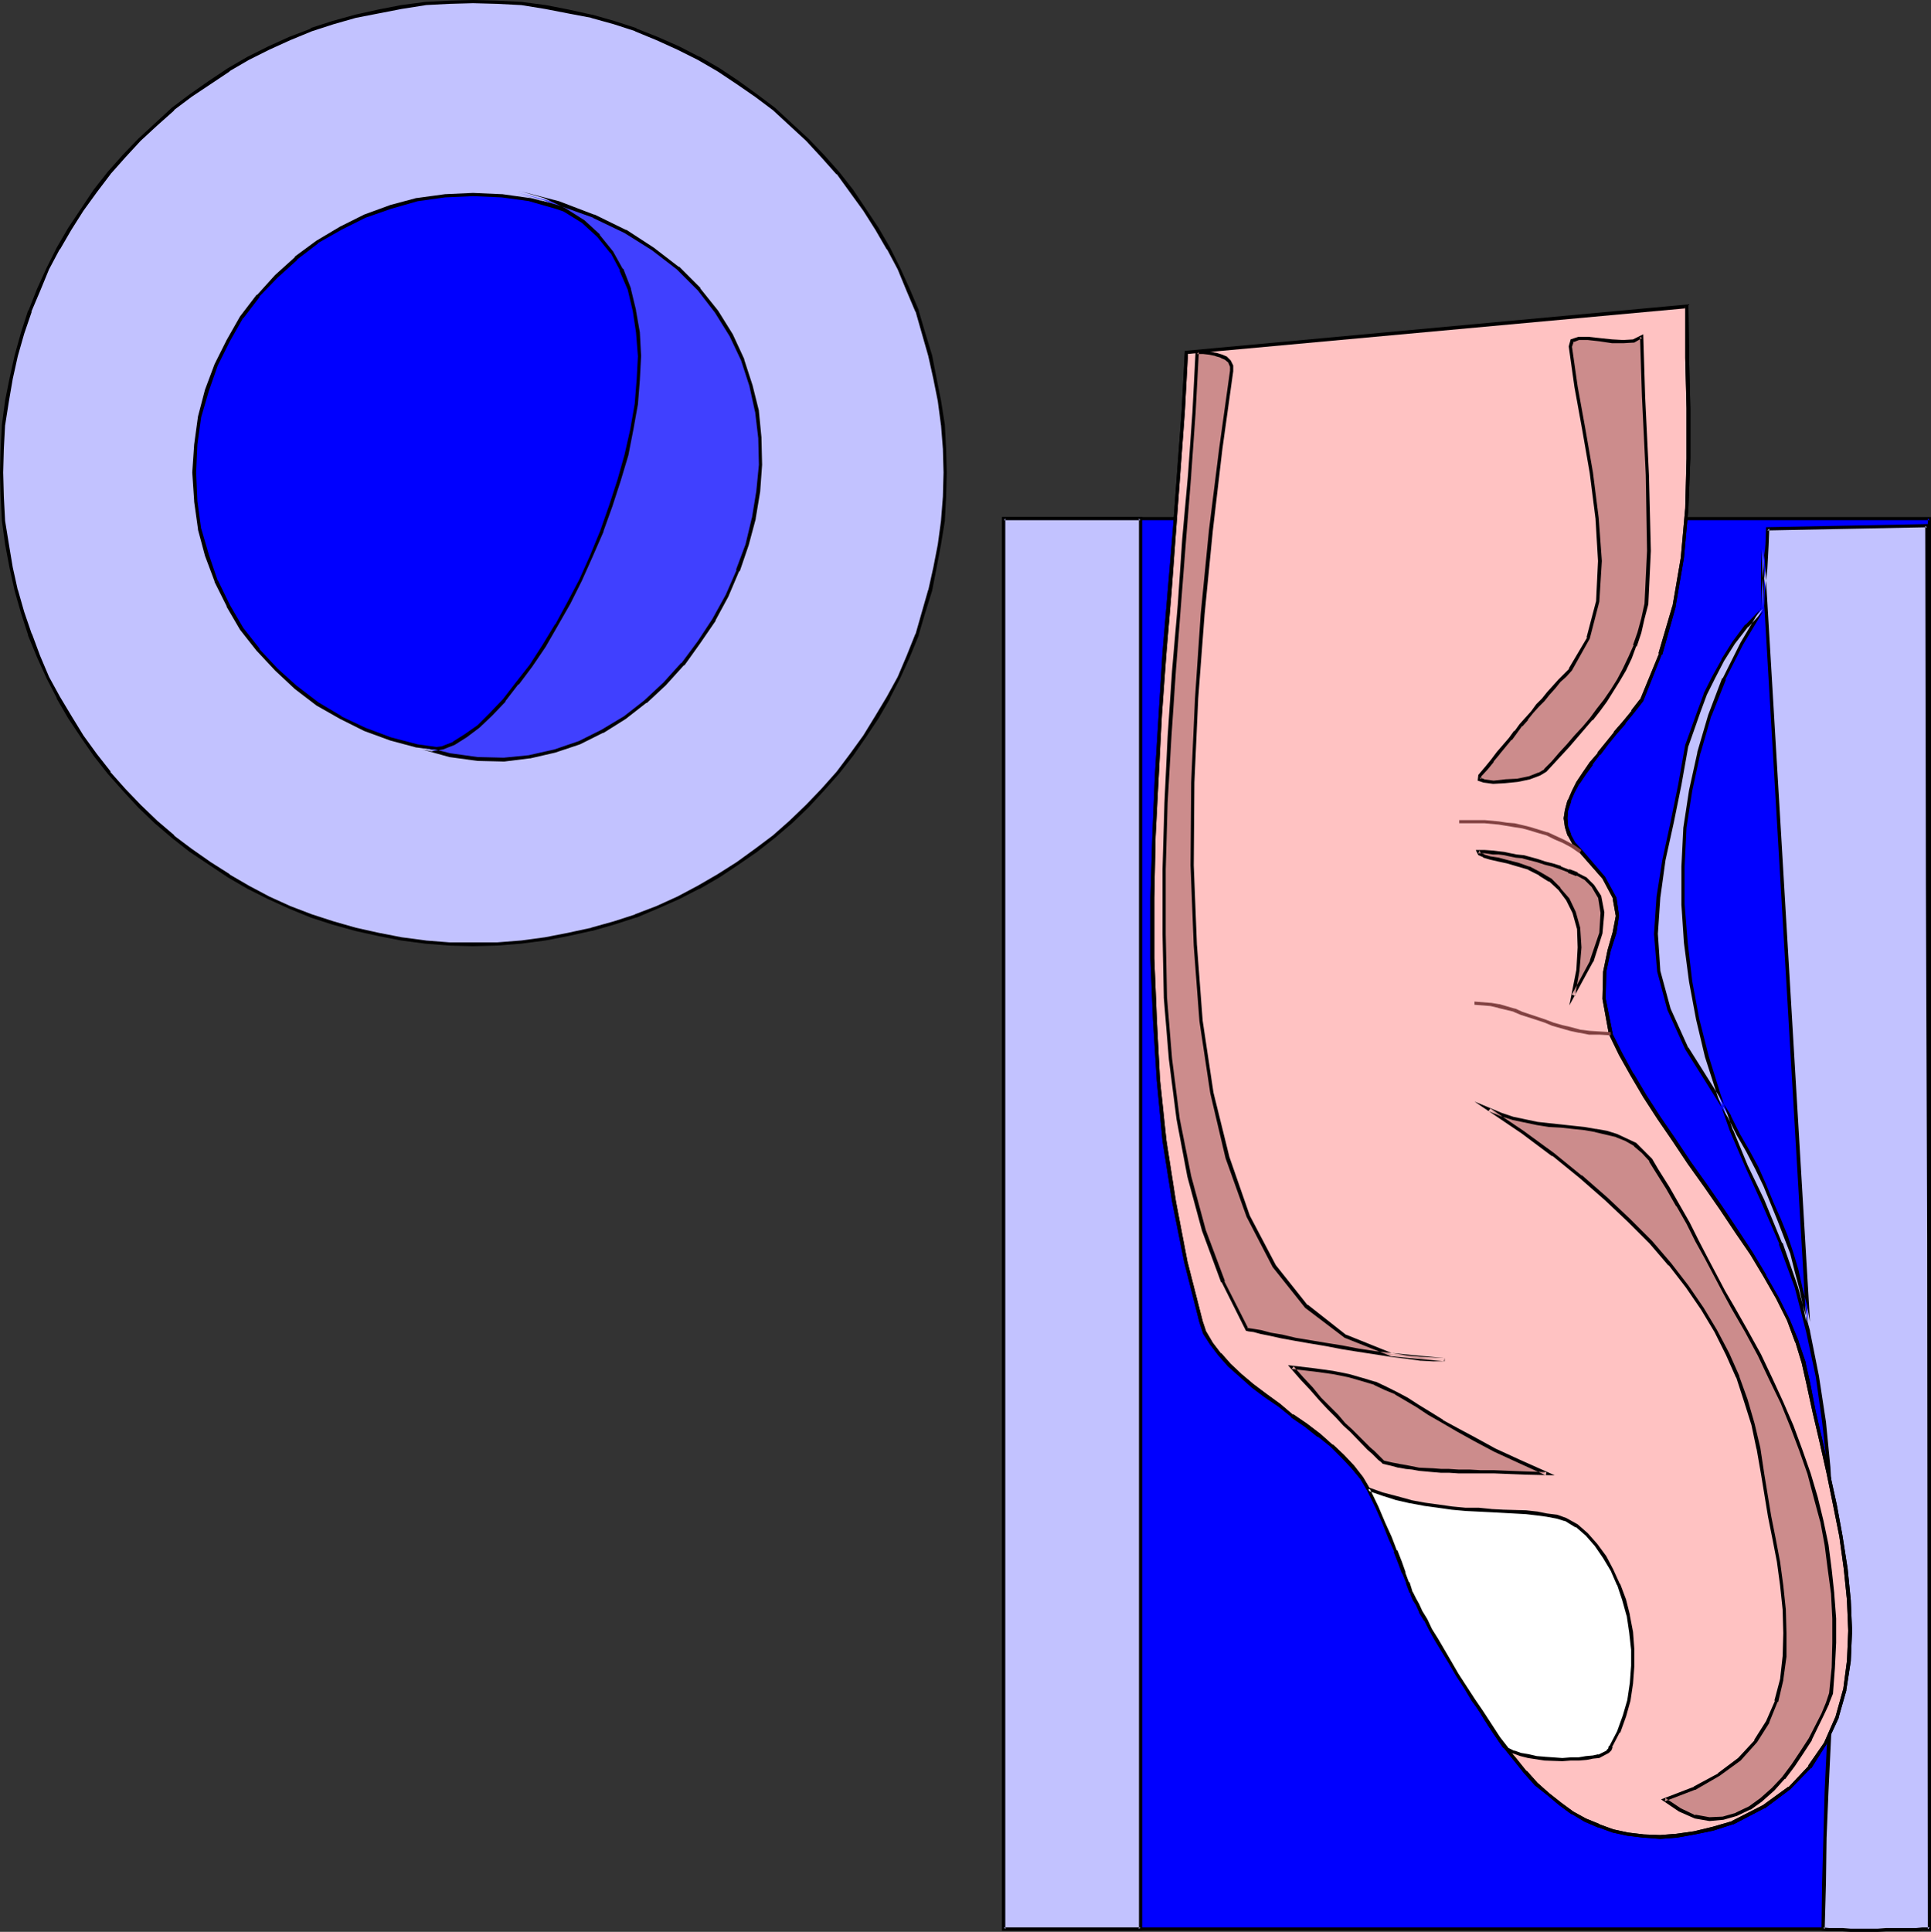<?xml version="1.0" encoding="UTF-8" standalone="no"?>
<svg
   version="1.0"
   width="129.681mm"
   height="129.724mm"
   id="svg29"
   sodipodi:docname="Ball - Grip 1.wmf"
   xmlns:inkscape="http://www.inkscape.org/namespaces/inkscape"
   xmlns:sodipodi="http://sodipodi.sourceforge.net/DTD/sodipodi-0.dtd"
   xmlns="http://www.w3.org/2000/svg"
   xmlns:svg="http://www.w3.org/2000/svg">
  <rect width="100%" height="100%" fill="#333333" stroke="none"/>
  <sodipodi:namedview
     id="namedview29"
     pagecolor="#ffffff"
     bordercolor="#000000"
     borderopacity="0.25"
     inkscape:showpageshadow="2"
     inkscape:pageopacity="0.0"
     inkscape:pagecheckerboard="0"
     inkscape:deskcolor="#d1d1d1"
     inkscape:document-units="mm" />
  <defs
     id="defs1">
    <pattern
       id="WMFhbasepattern"
       patternUnits="userSpaceOnUse"
       width="6"
       height="6"
       x="0"
       y="0" />
  </defs>
  <path
     style="fill:#c2c2ff;fill-opacity:1;fill-rule:evenodd;stroke:none"
     d="m 120.069,239.653 6.141,-0.162 6.141,-0.323 6.141,-0.97 5.818,-1.131 5.818,-1.131 5.656,-1.778 5.656,-1.778 5.333,-2.101 5.333,-2.424 5.171,-2.586 5.01,-2.909 4.848,-3.232 4.686,-3.394 4.686,-3.394 4.202,-3.717 4.202,-4.04 3.878,-4.202 3.878,-4.363 3.555,-4.525 3.232,-4.686 3.07,-4.848 3.07,-5.01 2.586,-5.01 2.424,-5.333 2.262,-5.656 1.454,-5.494 1.778,-5.656 1.293,-5.656 1.131,-5.979 0.808,-5.979 0.323,-6.141 0.162,-6.141 -0.162,-5.979 -0.323,-6.141 -0.808,-5.979 -1.131,-5.818 -1.293,-5.818 -1.778,-5.656 -1.454,-5.494 -2.262,-5.494 -2.424,-5.333 -2.586,-5.171 -3.07,-5.01 -3.07,-4.848 -3.232,-4.686 -3.555,-4.525 -3.878,-4.363 -3.878,-4.202 -4.202,-3.878 -4.202,-3.878 -4.686,-3.394 -4.686,-3.394 -4.848,-3.07 -5.01,-2.909 -5.171,-2.747 -5.333,-2.262 -5.333,-2.262 -5.656,-1.778 -5.656,-1.616 -5.818,-1.293 -5.818,-1.131 -6.141,-0.808 -6.141,-0.485 -6.141,-0.162 -5.979,0.162 -6.141,0.485 -5.979,0.808 -5.979,1.131 -5.818,1.293 -5.656,1.616 -5.494,1.778 -5.494,2.262 -5.333,2.262 -5.171,2.747 -5.01,2.909 -4.848,3.07 -4.686,3.394 -4.525,3.394 -4.363,3.878 -4.202,3.878 -3.878,4.202 -3.878,4.363 -3.394,4.525 -3.394,4.686 -3.232,4.848 -2.747,5.01 -2.747,5.171 -2.262,5.333 -2.262,5.494 -1.778,5.494 -1.778,5.656 -1.131,5.818 -1.131,5.818 -0.808,5.979 -0.485,6.141 -0.162,5.979 0.162,6.141 0.485,6.141 0.808,5.979 1.131,5.979 1.131,5.656 1.778,5.656 1.778,5.494 2.262,5.656 2.262,5.333 2.747,5.01 2.747,5.01 3.232,4.848 3.394,4.686 3.394,4.525 3.878,4.363 3.878,4.202 4.202,4.04 4.363,3.717 4.525,3.394 4.686,3.394 4.848,3.232 5.01,2.909 5.171,2.586 5.333,2.424 5.494,2.101 5.494,1.778 5.656,1.778 5.818,1.131 5.979,1.131 5.979,0.97 6.141,0.323 z"
     id="path1" />
  <path
     style="fill:#000000;fill-opacity:1;fill-rule:evenodd;stroke:none"
     d="m 120.069,240.137 6.141,-0.162 6.141,-0.485 v 0 l 6.141,-0.808 5.818,-1.131 5.818,-1.293 h 0.162 l 5.656,-1.616 5.494,-1.778 h 0.162 l 5.333,-2.262 5.494,-2.424 5.01,-2.586 h 0.162 l 5.01,-2.909 4.848,-3.232 4.686,-3.232 4.525,-3.555 v 0 l 4.363,-3.717 4.202,-4.04 3.878,-4.202 3.878,-4.363 v 0 l 3.555,-4.525 3.232,-4.686 3.232,-4.848 2.909,-5.01 v -0.162 l 2.586,-5.01 2.424,-5.333 2.262,-5.494 v -0.162 l 1.616,-5.494 1.778,-5.656 v 0 l 1.131,-5.818 1.131,-5.979 0.97,-5.979 v 0 l 0.323,-6.141 0.162,-6.141 -0.162,-5.979 -0.323,-6.141 v 0 l -0.97,-6.141 -1.131,-5.656 -1.131,-5.818 v 0 l -1.778,-5.818 -1.616,-5.494 v -0.162 l -2.262,-5.333 -2.424,-5.333 -2.586,-5.171 v 0 l -2.909,-5.01 -3.232,-4.848 -3.232,-4.848 -3.555,-4.525 v 0 l -3.878,-4.363 -3.878,-4.04 -4.202,-3.878 -4.363,-4.04 v 0 l -4.525,-3.394 -4.686,-3.394 -4.848,-3.232 -5.01,-2.909 h -0.162 l -5.01,-2.586 -5.494,-2.424 -5.333,-2.101 -0.162,-0.162 -5.494,-1.778 -5.656,-1.616 h -0.162 l -5.818,-1.293 -5.818,-1.131 -6.141,-0.808 v 0 L 126.209,0.162 120.069,0 l -5.979,0.162 -6.141,0.323 v 0 l -6.141,0.808 -5.818,1.131 -5.818,1.293 v 0 L 84.355,5.333 78.861,7.11 v 0.162 l -5.494,2.101 -5.333,2.424 -5.171,2.586 -5.01,2.909 v 0 l -4.848,3.232 -4.848,3.394 -4.525,3.394 v 0 l -4.363,4.04 -4.202,3.878 -3.878,4.04 -3.878,4.363 v 0 l -3.555,4.525 -3.232,4.848 -3.232,4.848 -2.909,5.01 v 0 l -2.586,5.171 -2.424,5.333 -2.101,5.333 -0.162,0.162 -1.778,5.494 -1.616,5.818 v 0 l -1.293,5.818 -1.131,5.656 -0.808,6.141 v 0 L 0.162,113.928 0,119.907 l 0.162,6.141 0.323,6.141 v 0 l 0.808,5.979 1.131,5.979 1.293,5.818 v 0 l 1.616,5.656 1.778,5.494 v 0.162 l 2.262,5.494 v 0 l 2.424,5.333 2.586,5.01 v 0.162 l 2.909,5.01 3.232,4.848 3.232,4.686 3.555,4.525 v 0 l 3.878,4.363 3.878,4.202 4.202,4.04 4.363,3.717 v 0 l 4.525,3.555 4.848,3.232 4.848,3.232 v 0 l 5.01,2.909 5.171,2.586 5.333,2.424 5.494,2.262 v 0 l 5.494,1.778 5.818,1.616 v 0 l 5.818,1.293 5.818,1.131 6.141,0.808 v 0 l 6.141,0.485 5.979,0.162 v -0.97 h -5.979 l -6.141,-0.485 h 0.162 l -6.141,-0.808 -5.818,-1.131 -5.818,-1.293 v 0 l -5.656,-1.616 -5.494,-1.778 v 0 l -5.494,-2.101 -5.333,-2.424 -5.171,-2.747 -5.01,-2.909 h 0.162 l -4.848,-3.07 -4.848,-3.394 -4.525,-3.394 h 0.162 l -4.363,-3.717 -4.202,-4.04 -3.878,-4.04 -3.878,-4.363 h 0.162 l -3.555,-4.525 -3.394,-4.686 -3.07,-5.01 -2.909,-4.848 v 0 l -2.747,-5.01 -2.262,-5.333 v 0 l -2.101,-5.656 v 0.162 l -1.939,-5.656 -1.616,-5.656 v 0.162 l -1.293,-5.818 -0.97,-5.818 -0.97,-5.979 v 0 l -0.323,-6.141 -0.162,-6.141 0.162,-5.979 0.323,-6.141 v 0.162 l 0.97,-6.141 0.97,-5.656 1.293,-5.818 v 0 l 1.616,-5.656 1.939,-5.656 -0.162,0.162 2.262,-5.333 2.262,-5.494 2.747,-5.171 v 0.162 l 2.909,-5.01 3.07,-4.848 3.394,-4.686 3.555,-4.686 -0.162,0.162 3.878,-4.363 3.878,-4.202 4.202,-3.878 4.363,-3.878 h -0.162 l 4.525,-3.394 4.848,-3.232 4.848,-3.232 h -0.162 l 5.01,-2.909 5.171,-2.586 5.333,-2.424 5.494,-2.262 v 0 l 5.494,-1.778 5.656,-1.616 v 0 l 5.818,-1.131 5.818,-1.131 6.141,-0.97 h -0.162 l 6.141,-0.323 5.979,-0.162 6.141,0.162 6.141,0.323 v 0 l 5.979,0.97 5.818,1.131 5.979,1.131 h -0.162 l 5.818,1.616 5.494,1.778 h -0.162 l 5.494,2.262 5.333,2.424 5.171,2.586 v 0 l 5.01,2.909 4.848,3.232 4.686,3.232 4.525,3.394 v 0 l 4.202,3.878 4.202,3.878 3.878,4.202 3.878,4.363 v -0.162 l 3.394,4.686 3.394,4.686 3.07,4.848 2.909,5.01 v -0.162 l 2.747,5.171 2.262,5.494 2.262,5.333 v -0.162 l 1.616,5.656 1.616,5.656 v 0 l 1.293,5.818 1.131,5.656 0.808,6.141 v -0.162 l 0.485,6.141 0.162,5.979 -0.162,6.141 -0.485,6.141 v 0 l -0.808,5.979 -1.131,5.818 -1.293,5.818 v -0.162 l -1.616,5.656 -1.616,5.656 v -0.162 l -2.262,5.656 -2.262,5.333 -2.747,5.01 v 0 l -2.909,4.848 -3.07,5.01 -3.394,4.686 -3.394,4.525 v 0 l -3.878,4.363 -3.878,4.04 -4.202,4.04 -4.202,3.717 v 0 l -4.525,3.394 -4.686,3.394 -4.848,3.07 -5.01,2.909 v 0 l -5.171,2.747 -5.333,2.424 -5.494,2.101 h 0.162 l -5.494,1.778 -5.818,1.616 h 0.162 l -5.979,1.293 -5.818,1.131 -5.979,0.808 v 0 l -6.141,0.485 h -6.141 z"
     id="path2" />
  <path
     style="fill:#0000ff;fill-opacity:1;fill-rule:evenodd;stroke:none"
     d="m 120.069,190.688 7.272,-0.323 7.11,-0.97 6.787,-1.778 6.464,-2.424 6.141,-3.07 5.979,-3.555 5.333,-4.04 5.01,-4.525 4.686,-5.01 4.04,-5.494 3.555,-5.818 3.07,-6.302 2.262,-6.464 1.778,-6.626 0.97,-7.11 0.485,-7.272 -0.485,-7.11 -0.97,-7.11 -1.778,-6.626 -2.262,-6.464 -3.07,-6.141 -3.555,-5.979 -4.04,-5.333 -4.686,-5.01 -5.01,-4.525 -5.333,-4.202 -5.979,-3.394 -6.141,-3.07 -6.464,-2.424 -6.787,-1.778 -7.11,-0.97 -7.272,-0.485 -7.11,0.485 -7.11,0.97 -6.787,1.778 -6.464,2.424 -6.141,3.07 -5.979,3.394 -5.333,4.202 -5.01,4.525 -4.525,5.01 -4.202,5.333 -3.555,5.979 -3.07,6.141 -2.262,6.464 -1.778,6.626 -0.97,7.11 -0.485,7.11 0.485,7.272 0.97,7.11 1.778,6.626 2.262,6.464 3.07,6.302 3.555,5.818 4.202,5.494 4.525,5.01 5.01,4.525 5.333,4.04 5.979,3.555 6.141,3.07 6.464,2.424 6.787,1.778 7.11,0.97 z"
     id="path3" />
  <path
     style="fill:#000000;fill-opacity:1;fill-rule:evenodd;stroke:none"
     d="m 120.069,191.173 7.272,-0.485 h 0.162 l 6.949,-0.97 h 0.162 l 6.787,-1.778 6.464,-2.424 h 0.162 l 5.979,-3.07 h 0.162 l 5.979,-3.394 5.333,-4.202 v 0 l 5.01,-4.686 4.686,-4.848 v -0.162 l 4.202,-5.333 3.394,-5.818 v -0.162 l 3.07,-6.141 0.162,-0.162 2.262,-6.464 1.778,-6.626 v -0.162 l 0.97,-6.949 v -0.162 l 0.485,-7.272 -0.485,-7.11 v 0 l -0.97,-7.11 v 0 l -1.778,-6.787 -2.262,-6.464 h -0.162 l -3.07,-6.141 v 0 l -3.394,-5.979 -4.202,-5.494 v 0 l -4.686,-5.01 -5.01,-4.525 v -0.162 l -5.333,-4.04 -5.979,-3.555 h -0.162 l -5.979,-3.07 h -0.162 l -6.464,-2.424 -6.787,-1.778 h -0.162 l -6.949,-0.97 h -0.162 l -7.272,-0.323 -7.11,0.323 v 0 l -7.11,0.97 h -0.162 l -6.626,1.778 -6.626,2.424 v 0 l -6.141,3.07 -5.979,3.555 v 0 l -5.494,4.04 v 0.162 l -5.01,4.525 -4.525,5.01 h -0.162 l -4.202,5.494 v 0 l -3.394,5.979 -3.07,6.141 v 0 l -2.424,6.464 -1.778,6.787 v 0 l -0.97,7.11 v 0 l -0.485,7.11 0.485,7.272 v 0.162 l 0.97,6.949 v 0.162 l 1.778,6.626 2.424,6.464 v 0.162 l 3.07,6.141 v 0.162 l 3.394,5.818 4.202,5.333 0.162,0.162 4.525,4.848 5.01,4.686 v 0 l 5.494,4.202 5.979,3.394 v 0 l 6.141,3.07 v 0 l 6.626,2.424 6.626,1.778 h 0.162 l 7.11,0.97 v 0 l 7.11,0.485 v -0.97 l -7.11,-0.323 v 0 l -6.949,-0.97 v 0 l -6.787,-1.778 -6.464,-2.424 v 0 l -6.141,-2.909 h 0.162 l -5.979,-3.555 -5.494,-4.202 0.162,0.162 -5.01,-4.525 -4.686,-5.01 h 0.162 l -4.202,-5.333 -3.394,-5.818 v 0 l -3.07,-6.302 v 0.162 l -2.262,-6.626 -1.939,-6.626 v 0.162 l -0.97,-7.11 v 0 l -0.323,-7.272 0.323,-7.11 v 0 l 0.97,-6.949 v 0 l 1.939,-6.626 2.262,-6.464 v 0 l 3.07,-6.141 3.394,-5.979 v 0.162 l 4.202,-5.494 h -0.162 l 4.686,-4.848 5.01,-4.525 h -0.162 l 5.494,-4.202 h -0.162 l 5.979,-3.394 6.141,-3.07 v 0 l 6.464,-2.262 6.787,-1.939 v 0 l 6.949,-0.97 v 0 l 7.11,-0.323 7.272,0.323 v 0 l 7.11,0.97 h -0.162 l 6.787,1.939 6.626,2.262 h -0.162 l 6.141,3.07 v 0 l 5.818,3.394 5.494,4.202 v 0 l 4.848,4.525 4.686,4.848 h -0.162 l 4.202,5.494 3.555,5.979 v -0.162 l 3.07,6.141 h -0.162 l 2.424,6.464 1.778,6.626 v 0 l 0.97,6.949 v 0 l 0.323,7.11 -0.323,7.272 v 0 l -0.97,7.11 v -0.162 l -1.778,6.626 -2.424,6.626 0.162,-0.162 -3.07,6.302 v 0 l -3.555,5.818 -4.202,5.333 h 0.162 l -4.686,5.01 -4.848,4.525 v -0.162 l -5.494,4.202 -5.818,3.555 v 0 l -6.141,2.909 h 0.162 l -6.626,2.424 -6.787,1.778 h 0.162 l -7.11,0.97 v 0 l -7.272,0.323 z"
     id="path4" />
  <path
     style="fill:#4040ff;fill-opacity:1;fill-rule:evenodd;stroke:none"
     d="m 131.704,48.965 6.141,1.778 5.494,2.424 4.686,3.07 3.878,3.555 3.394,4.202 2.424,4.525 1.939,4.848 1.454,5.494 0.808,5.494 0.485,5.979 -0.323,6.141 -0.646,6.141 -1.131,6.302 -1.293,6.464 -1.778,6.464 -2.101,6.464 -2.424,6.464 -2.586,6.302 -2.747,6.141 -2.909,5.818 -3.232,5.656 -3.232,5.333 -3.232,4.848 -3.555,4.686 -3.232,4.202 -3.394,3.555 -3.232,3.07 -3.07,2.262 -3.07,1.939 -2.747,1.131 -2.909,0.485 -2.262,-0.485 6.949,1.939 6.949,0.97 6.787,0.162 6.464,-0.646 6.464,-1.616 6.141,-2.101 5.818,-2.909 5.656,-3.394 5.333,-4.04 4.848,-4.525 4.525,-5.01 4.202,-5.494 3.717,-5.818 3.394,-5.979 2.747,-6.464 2.262,-6.464 1.778,-6.787 1.131,-6.787 0.485,-6.787 v -6.787 l -0.808,-6.787 -1.616,-6.464 -1.939,-6.626 -2.909,-6.141 -3.878,-5.979 -4.363,-5.818 -5.333,-5.333 -6.302,-4.848 -7.11,-4.525 -8.08,-3.717 -8.888,-3.394 z"
     id="path5" />
  <path
     style="fill:#000000;fill-opacity:1;fill-rule:evenodd;stroke:none"
     d="m 131.865,48.48 -0.323,0.808 6.302,1.778 h -0.162 l 5.494,2.586 h -0.162 l 4.686,2.909 v 0 l 3.878,3.555 v 0 l 3.394,4.202 v -0.162 l 2.424,4.525 h -0.162 l 2.101,4.848 v 0 l 1.293,5.494 v 0 l 0.808,5.333 0.485,6.141 v -0.162 l -0.323,6.141 v -0.162 l -0.485,6.141 -1.131,6.464 -1.454,6.464 v 0 l -1.778,6.302 -2.101,6.464 -2.262,6.464 v 0 l -2.586,6.302 -2.747,6.141 -3.07,5.818 -3.07,5.656 v -0.162 l -3.232,5.333 -3.232,5.01 -3.555,4.525 v 0 l -3.232,4.202 v 0 l -3.394,3.555 -3.07,3.07 v 0 l -3.232,2.262 -3.07,1.939 h 0.162 l -2.909,1.131 h 0.162 l -2.747,0.323 h 0.162 l -2.424,-0.323 -0.162,0.808 6.949,1.939 v 0 l 7.11,0.97 v 0 l 6.787,0.162 v 0 l 6.464,-0.808 h 0.162 l 6.302,-1.454 6.302,-2.101 v 0 l 5.818,-2.909 h 0.162 l 5.656,-3.555 5.171,-4.04 h 0.162 l 4.848,-4.525 4.525,-5.01 h 0.162 l 4.04,-5.656 3.878,-5.656 v -0.162 l 3.232,-5.979 2.747,-6.464 h 0.162 l 2.262,-6.626 1.778,-6.626 v -0.162 l 1.131,-6.787 0.485,-6.787 v 0 l -0.162,-6.787 v -0.162 l -0.646,-6.626 v -0.162 l -1.616,-6.464 -2.101,-6.464 v -0.162 l -2.909,-6.302 v 0 l -3.717,-5.979 -4.525,-5.656 v -0.162 l -5.333,-5.333 h -0.162 l -6.302,-4.848 -6.949,-4.525 h -0.162 l -7.918,-3.878 h -0.162 l -8.888,-3.394 -10.019,-2.586 -0.323,0.808 10.019,2.747 9.05,3.232 h -0.162 l 8.08,3.878 v 0 l 6.949,4.363 6.302,4.848 v 0 l 5.333,5.333 v 0 l 4.363,5.656 3.717,5.979 v 0 l 2.909,6.141 v 0 l 2.101,6.464 1.454,6.626 v -0.162 l 0.808,6.787 v 0 l 0.162,6.787 v 0 l -0.646,6.626 -1.131,6.949 v -0.162 l -1.616,6.787 -2.424,6.464 h 0.162 l -2.747,6.302 -3.394,6.141 v 0 l -3.717,5.656 -4.202,5.656 v -0.162 l -4.525,5.01 -4.848,4.525 v 0 l -5.171,4.04 -5.656,3.394 v 0 l -5.818,2.909 v 0 l -6.141,2.101 -6.464,1.454 h 0.162 l -6.626,0.646 h 0.162 l -6.787,-0.162 v 0 l -6.949,-0.97 v 0 l -6.949,-1.778 -0.162,0.808 2.424,0.485 2.909,-0.485 2.909,-1.131 3.07,-1.939 3.232,-2.424 v 0 l 3.232,-3.07 3.394,-3.555 v -0.162 l 3.232,-4.202 h 0.162 l 3.394,-4.525 3.394,-5.01 3.07,-5.333 v 0 l 3.232,-5.656 2.909,-5.818 2.747,-6.141 2.747,-6.302 v -0.162 l 2.262,-6.302 2.101,-6.464 1.939,-6.464 v 0 l 1.293,-6.626 1.131,-6.302 0.485,-6.141 v 0 l 0.323,-6.141 v 0 l -0.323,-5.979 -0.97,-5.494 v -0.162 l -1.293,-5.333 v -0.162 l -1.939,-5.01 h -0.162 l -2.424,-4.363 v 0 l -3.394,-4.202 v -0.162 l -3.878,-3.555 -4.848,-3.07 v 0 l -5.494,-2.586 v 0 l -6.141,-1.778 -0.323,0.808 z"
     id="path6" />
  <path
     style="fill:#0000ff;fill-opacity:1;fill-rule:evenodd;stroke:none"
     d="M 489.809,489.647 V 131.542 H 254.843 v 358.105 z"
     id="path7" />
  <path
     style="fill:#000000;fill-opacity:1;fill-rule:evenodd;stroke:none"
     d="M 490.132,489.971 V 131.219 H 254.358 v 358.752 h 235.774 l -0.323,-0.808 H 254.843 l 0.323,0.485 v -358.105 l -0.323,0.485 h 234.966 l -0.485,-0.485 v 358.105 l 0.485,-0.485 z"
     id="path8" />
  <path
     style="fill:#c2c2ff;fill-opacity:1;fill-rule:evenodd;stroke:none"
     d="m 289.425,489.647 v -358.105 h -34.582 v 358.105 z"
     id="path9" />
  <path
     style="fill:#000000;fill-opacity:1;fill-rule:evenodd;stroke:none"
     d="m 289.91,489.971 v -358.752 h -35.552 v 358.752 h 35.552 l -0.485,-0.808 h -34.582 l 0.323,0.485 v -358.105 l -0.323,0.485 h 34.582 l -0.323,-0.485 v 358.105 l 0.323,-0.485 z"
     id="path10" />
  <path
     style="fill:#c2c2ff;fill-opacity:1;fill-rule:evenodd;stroke:none"
     d="m 458.943,335.481 -0.808,-4.363 -0.97,-4.363 -1.131,-4.202 -1.293,-4.525 -1.454,-4.202 -1.616,-4.202 -1.939,-4.363 -1.778,-4.363 -2.101,-4.363 -2.101,-4.363 -2.424,-4.202 -2.424,-4.525 -2.586,-4.363 -2.586,-4.202 -2.747,-4.525 -2.909,-4.202 -4.525,-10.019 -2.424,-9.534 -0.808,-9.534 0.646,-9.534 1.293,-9.211 2.101,-9.534 1.939,-9.696 1.778,-9.858 1.616,-4.363 1.454,-4.202 1.778,-4.525 2.101,-4.202 2.262,-4.363 2.747,-4.525 3.394,-4.202 4.04,-4.363 0.162,-4.202 0.485,-5.979 0.485,-5.979 v -4.202 l 40.562,-0.646 0.162,90.173 0.323,90.657 v 89.203 l 0.162,86.133 h -0.162 -0.646 -1.131 -1.293 -1.778 -1.778 -2.101 -2.101 l -2.262,0.162 h -2.424 -2.262 -2.101 l -2.101,-0.162 h -1.778 -1.616 -1.454 l 0.162,-11.635 0.162,-11.635 0.485,-11.797 0.646,-11.797 0.485,-11.797 0.323,-11.797 0.162,-11.797 v -11.797 l -0.323,-11.635 -0.646,-11.635 -1.293,-11.474 -1.778,-11.635 -2.262,-11.312 -3.07,-11.15 -3.878,-11.15 -4.525,-10.827 -4.202,-8.888 -3.717,-9.05 -3.394,-9.211 -2.909,-9.373 -2.262,-9.696 -1.939,-9.534 -1.131,-9.696 -0.808,-9.858 v -9.534 l 0.646,-9.858 1.293,-9.534 2.101,-9.534 2.909,-9.373 3.555,-9.373 4.525,-9.05 5.333,-8.726 v -3.394 -4.202 -4.202 -3.394 z"
     id="path11" />
  <path
     style="fill:#000000;fill-opacity:1;fill-rule:evenodd;stroke:none"
     d="m 458.459,335.481 h 0.97 l -0.808,-4.363 v 0 l -1.131,-4.363 -0.97,-4.363 -1.293,-4.363 -1.454,-4.363 v 0 l -1.778,-4.363 v 0 l -1.939,-4.363 -1.778,-4.363 -1.939,-4.363 -2.262,-4.202 -2.424,-4.202 -2.262,-4.525 v -0.162 l -5.333,-8.565 -2.747,-4.363 -2.747,-4.363 v 0.162 l -4.525,-10.019 v 0 l -2.586,-9.534 v 0.162 l -0.646,-9.696 v 0.162 l 0.646,-9.534 v 0.162 l 1.293,-9.373 2.101,-9.534 1.939,-9.534 1.778,-10.019 v 0.162 l 3.07,-8.726 1.616,-4.363 v 0 l 2.101,-4.202 2.262,-4.363 v 0 l 2.747,-4.363 3.394,-4.363 v 0.162 l 4.04,-4.363 0.162,-4.525 v 0 l 0.646,-5.979 0.323,-5.979 v 0 l 0.162,-4.202 -0.485,0.485 40.562,-0.808 -0.485,-0.323 0.162,90.173 0.323,90.657 0.162,175.336 0.485,-0.485 h -1.939 l -1.454,0.162 h 0.162 -7.757 l -2.262,0.162 h -6.787 l -2.101,-0.162 h -3.394 v 0 l -1.454,-0.162 0.323,0.485 0.323,-11.635 0.162,-11.635 0.485,-11.797 1.131,-23.594 0.323,-11.797 0.162,-11.797 v -11.797 l -0.485,-11.635 -0.646,-11.635 v 0 l -1.131,-11.474 -1.778,-11.635 -2.262,-11.312 v -0.162 l -3.07,-11.15 -3.878,-11.15 h -0.162 l -4.525,-10.989 -4.202,-8.726 -3.717,-9.05 v 0.162 l -3.232,-9.373 -2.909,-9.373 -2.424,-9.534 v 0 l -1.778,-9.534 -1.131,-9.696 -0.808,-9.858 v 0 -9.534 l 0.485,-9.858 v 0 l 1.454,-9.373 2.101,-9.696 v 0.162 l 2.747,-9.534 v 0.162 l 3.717,-9.373 h -0.162 l 4.525,-8.888 v 0 l 5.333,-8.888 v -15.352 h -0.808 l 11.474,196.182 h 0.97 L 447.793,139.299 h -0.808 v 15.19 -0.162 l -5.171,8.726 v 0 l -4.525,9.05 h -0.162 l -3.555,9.373 v 0 l -2.747,9.373 v 0.162 l -2.101,9.534 -1.454,9.534 v 0 l -0.485,9.858 v 9.534 0.162 l 0.646,9.696 1.293,9.858 1.778,9.534 v 0 l 2.262,9.534 3.07,9.534 3.232,9.211 v 0 l 3.878,9.05 4.04,8.888 4.686,10.827 h -0.162 l 4.04,10.989 2.909,11.312 v 0 l 2.424,11.312 1.616,11.474 1.293,11.474 v 0 l 0.646,11.635 0.485,11.635 v 11.797 l -0.323,11.797 -0.323,11.797 -1.131,23.594 -0.323,11.797 -0.323,11.635 -0.162,11.958 1.778,0.162 h 0.162 3.394 l 2.101,0.162 h 6.787 l 2.262,-0.162 h 7.757 v 0 l 1.454,-0.162 h -0.162 2.262 l -0.162,-175.659 -0.162,-90.657 -0.323,-90.657 -41.208,0.808 -0.162,4.525 v -0.162 l -0.485,6.141 -0.485,5.818 v 0.162 l -0.162,4.202 0.162,-0.162 -4.04,4.202 h -0.162 l -3.232,4.363 -2.747,4.363 v 0.162 l -2.424,4.363 -2.101,4.202 v 0.162 l -1.616,4.363 -3.07,8.565 v 0 l -1.778,10.019 -1.939,9.534 -2.101,9.696 -1.454,9.211 v 0 l -0.646,9.534 v 0 l 0.808,9.534 2.586,9.696 v 0 l 4.525,10.019 v 0 l 2.747,4.363 2.747,4.363 5.333,8.565 v 0 l 2.262,4.525 2.424,4.202 2.262,4.363 2.101,4.363 1.778,4.363 1.778,4.363 v 0 l 1.616,4.202 v 0 l 1.616,4.202 1.131,4.525 1.131,4.202 0.97,4.363 v 0 l 0.808,4.202 h 0.97 z"
     id="path12" />
  <path
     style="fill:#ffc2c2;fill-opacity:1;fill-rule:evenodd;stroke:none"
     d="m 301.06,89.365 -0.808,15.029 -0.97,15.19 -1.131,15.352 -1.293,15.514 -1.293,15.352 -1.131,15.514 -0.808,15.514 -0.646,15.514 -0.485,15.514 v 15.352 l 0.646,15.514 0.97,15.514 1.454,15.352 2.424,15.352 3.07,15.19 3.717,15.352 1.131,2.909 1.616,2.747 2.101,2.586 2.424,2.747 2.747,2.586 3.07,2.586 3.394,2.586 3.394,2.424 3.394,2.586 3.394,2.586 3.394,2.424 3.232,2.747 2.747,2.586 2.586,2.747 2.262,2.747 1.616,2.747 2.262,4.04 2.101,4.202 2.101,4.202 2.101,4.202 1.778,4.363 2.101,4.202 2.101,4.363 2.101,4.363 2.101,4.202 2.101,4.202 2.262,4.202 2.101,3.878 2.262,4.04 2.424,3.878 2.262,3.717 2.586,3.394 2.586,3.394 2.586,3.07 2.747,3.07 3.07,2.586 2.909,2.424 3.232,2.262 3.232,1.778 3.394,1.454 3.555,1.293 3.878,0.808 4.04,0.646 4.202,0.162 4.202,-0.323 4.525,-0.646 4.525,-1.131 5.171,-1.616 7.757,-3.878 6.626,-4.848 5.171,-5.333 3.878,-5.979 2.909,-6.626 1.939,-6.949 1.131,-7.272 0.323,-7.757 -0.323,-7.757 -0.808,-7.918 -1.131,-8.242 -1.616,-8.08 -1.616,-7.918 -1.939,-8.08 -1.778,-7.595 -1.454,-7.272 -1.131,-5.171 -1.616,-5.333 -2.262,-5.494 -2.747,-5.494 -3.232,-5.656 -3.394,-5.818 -3.878,-5.656 -3.878,-5.818 -3.878,-5.656 -4.04,-5.818 -3.878,-5.656 -3.878,-5.656 -3.717,-5.656 -3.232,-5.333 -2.747,-5.171 -2.586,-5.171 -1.616,-8.888 0.162,-6.949 1.131,-5.494 1.293,-4.363 0.646,-4.363 -0.646,-4.363 -2.747,-5.333 -5.818,-6.626 -1.778,-2.101 -1.131,-1.939 -0.808,-2.101 -0.162,-2.262 0.162,-2.101 0.808,-2.262 0.97,-2.424 1.293,-2.262 1.454,-2.262 1.778,-2.586 1.939,-2.424 2.101,-2.747 2.101,-2.586 2.262,-2.586 2.262,-2.747 2.101,-2.909 4.848,-11.797 3.555,-12.12 2.101,-12.282 0.97,-12.605 0.485,-12.605 v -12.766 l -0.323,-12.766 -0.162,-13.09 z"
     id="path13" />
  <path
     style="fill:#000000;fill-opacity:1;fill-rule:evenodd;stroke:none"
     d="m 300.737,89.041 -0.808,15.352 v 0 l -1.131,15.19 -1.131,15.352 -1.293,15.352 -1.293,15.352 -0.97,15.514 v 0.162 l -0.97,15.514 -0.646,15.514 -0.485,15.514 v 15.352 l 0.646,15.514 0.97,15.514 v 0 l 1.454,15.352 2.424,15.352 3.07,15.352 v 0 l 3.878,15.352 0.97,2.909 1.778,2.747 v 0 l 2.101,2.747 v 0 l 2.424,2.747 2.909,2.586 2.909,2.586 0.162,0.162 3.232,2.424 3.555,2.424 v 0 l 3.232,2.586 v 0.162 l 3.555,2.424 3.232,2.586 v -0.162 l 3.232,2.586 v 0 l 2.747,2.747 2.586,2.747 v 0 l 2.262,2.747 v 0 l 1.616,2.747 v -0.162 l 2.262,4.04 4.04,8.403 2.101,4.202 1.939,4.363 8.403,17.13 2.101,4.202 2.101,4.202 2.262,3.878 2.262,4.202 v 0 l 2.262,3.717 2.424,3.717 2.424,3.555 h 0.162 l 2.586,3.232 2.586,3.232 v 0 l 2.747,3.07 3.07,2.424 v 0 l 3.07,2.586 v 0 l 3.07,2.262 h 0.162 l 3.232,1.939 3.394,1.454 h 0.162 l 3.555,1.293 v 0 l 3.717,0.808 4.04,0.485 h 0.162 l 4.202,0.323 v 0 l 4.202,-0.323 4.525,-0.808 v 0 l 4.686,-0.97 5.01,-1.616 h 0.162 l 7.757,-4.04 h 0.162 l 6.464,-4.848 5.171,-5.333 h 0.162 l 3.878,-6.141 3.07,-6.626 v -0.162 l 1.939,-6.787 v -0.162 l 1.131,-7.272 v 0 l 0.323,-7.757 -0.323,-7.757 v 0 l -0.808,-8.08 -1.293,-8.242 -1.454,-7.918 -1.778,-8.08 v 0 l -1.778,-7.918 -1.778,-7.595 v 0 l -1.454,-7.434 -1.131,-5.01 v -0.162 l -1.778,-5.171 v -0.162 l -2.262,-5.494 -2.747,-5.494 -3.232,-5.656 v -0.162 l -3.394,-5.656 -3.717,-5.656 -3.878,-5.818 -4.04,-5.818 -4.04,-5.656 -3.878,-5.818 -3.878,-5.656 -3.555,-5.494 -3.232,-5.494 v 0.162 l -2.909,-5.333 -2.586,-5.171 0.162,0.162 -1.778,-8.888 v 0.162 l 0.162,-6.949 v 0 l 1.131,-5.333 v 0 l 1.454,-4.525 v 0 l 0.646,-4.363 -0.646,-4.525 -2.909,-5.333 -5.818,-6.787 -1.778,-1.939 v 0 l -1.131,-2.101 0.162,0.162 -0.808,-2.101 v 0 l -0.162,-2.101 v 0 l 0.162,-2.101 v 0.162 l 0.808,-2.424 -0.162,0.162 0.97,-2.262 1.293,-2.424 v 0.162 l 1.616,-2.424 1.778,-2.424 h -0.162 l 1.939,-2.586 h 0.162 l 1.939,-2.586 v 0 l 2.101,-2.586 v 0 l 2.262,-2.586 v -0.162 l 2.262,-2.747 v 0 l 2.262,-2.909 4.686,-11.797 h 0.162 l 3.394,-12.12 v -0.162 l 2.101,-12.282 1.131,-12.443 v -0.162 l 0.485,-12.605 v -12.766 l -0.323,-12.766 -0.162,-13.574 -127.825,11.797 0.485,0.808 127.017,-11.635 -0.485,-0.485 v 13.09 l 0.323,12.766 v 12.766 l -0.323,12.605 v 0 l -1.131,12.605 -2.101,12.282 v -0.162 l -3.555,12.12 h 0.162 l -4.848,11.797 v -0.162 l -2.262,2.909 h 0.162 l -2.262,2.747 v 0 l -2.262,2.586 v 0.162 l -2.101,2.586 v 0 l -2.101,2.586 h 0.162 l -2.101,2.424 v 0 l -1.778,2.586 -1.616,2.424 v 0 l -1.131,2.262 -0.97,2.262 -0.162,0.162 -0.646,2.424 -0.323,2.101 0.323,2.262 0.646,2.101 0.162,0.162 1.131,2.101 1.778,2.101 5.818,6.626 v 0 l 2.747,5.171 -0.162,-0.162 0.808,4.525 v -0.162 l -0.808,4.202 v 0 l -1.293,4.525 v 0 l -1.131,5.494 -0.162,6.949 1.616,8.888 2.586,5.333 2.909,5.171 v 0 l 3.232,5.494 3.555,5.494 3.878,5.656 3.878,5.818 4.04,5.656 4.04,5.818 3.878,5.818 3.878,5.656 3.394,5.656 v 0 l 3.232,5.656 2.747,5.494 2.101,5.656 v -0.162 l 1.616,5.333 v 0 l 1.131,5.01 1.616,7.434 v 0 l 1.778,7.595 1.778,7.918 v 0 l 1.616,7.918 1.616,8.08 1.131,8.242 0.808,7.918 v 0 l 0.323,7.757 -0.323,7.757 v -0.162 l -0.97,7.434 v -0.162 l -1.939,6.949 v 0 l -2.909,6.626 v 0 l -4.04,5.818 h 0.162 l -5.171,5.494 v -0.162 l -6.464,4.686 v 0 l -7.918,4.04 h 0.162 l -5.01,1.454 -4.686,1.131 v 0 l -4.525,0.646 -4.202,0.323 h 0.162 l -4.202,-0.162 v 0 l -4.04,-0.485 -3.717,-0.808 v 0 l -3.555,-1.293 h 0.162 l -3.555,-1.454 -3.232,-1.778 v 0 l -3.07,-2.262 v 0 l -3.07,-2.424 v 0 l -2.909,-2.586 -2.747,-3.07 v 0.162 l -2.586,-3.232 -2.747,-3.232 h 0.162 l -2.424,-3.555 -2.424,-3.717 -2.424,-3.717 v 0 l -2.101,-4.04 -2.262,-4.04 -2.262,-4.04 -2.101,-4.202 -8.242,-17.13 -1.939,-4.363 -2.101,-4.363 -4.202,-8.242 -2.262,-4.04 v 0 l -1.616,-2.747 v 0 l -2.262,-2.909 v 0 l -2.586,-2.747 -2.747,-2.586 h -0.162 l -3.07,-2.747 v 0 l -3.394,-2.586 -3.555,-2.424 v 0.162 l -3.232,-2.747 v 0 l -3.555,-2.586 -3.232,-2.424 v 0 l -3.07,-2.586 -2.747,-2.586 -2.424,-2.747 v 0.162 l -2.101,-2.747 v 0 l -1.616,-2.747 v 0.162 l -0.97,-2.909 -3.878,-15.19 v 0 l -2.909,-15.19 -2.424,-15.514 -1.616,-15.352 v 0.162 l -0.808,-15.514 -0.646,-15.514 v -15.352 l 0.323,-15.514 0.808,-15.514 0.808,-15.514 v 0 l 1.131,-15.514 1.293,-15.352 1.131,-15.352 1.131,-15.352 1.131,-15.352 v 0 l 0.808,-15.029 -0.323,0.485 z"
     id="path14" />
  <path
     style="fill:#000000;fill-opacity:1;fill-rule:evenodd;stroke:none"
     d="m 300.737,89.365 -0.808,15.029 v 0 l -1.131,15.19 -1.131,15.352 -1.293,15.352 -1.293,15.352 -0.97,15.514 v 0.162 l -0.97,15.514 -0.646,15.514 -0.485,15.514 v 15.352 l 0.646,15.514 0.97,15.514 v 0 l 1.454,15.352 2.424,15.352 3.07,15.352 v 0 l 3.878,15.352 0.97,2.909 1.778,2.747 v 0 l 2.101,2.747 v 0 l 2.424,2.747 2.909,2.586 2.909,2.586 0.162,0.162 3.232,2.424 3.555,2.424 v 0 l 3.232,2.586 v 0.162 l 3.555,2.424 3.232,2.586 v -0.162 l 3.232,2.586 v 0 l 2.747,2.747 2.586,2.747 v 0 l 2.262,2.747 v 0 l 1.616,2.747 v -0.162 l 2.262,4.04 4.04,8.403 2.101,4.202 1.939,4.363 8.403,17.13 2.101,4.202 2.101,4.202 2.262,3.878 2.262,4.202 v 0 l 2.262,3.717 2.424,3.717 2.424,3.555 h 0.162 l 2.586,3.232 2.586,3.232 v 0 l 2.747,3.07 3.07,2.424 v 0 l 3.07,2.586 v 0 l 3.07,2.262 h 0.162 l 3.232,1.939 3.394,1.454 h 0.162 l 3.555,1.293 v 0 l 3.717,0.808 4.04,0.485 h 0.162 l 4.202,0.323 v 0 l 4.202,-0.323 4.525,-0.808 v 0 l 4.686,-0.97 5.01,-1.616 h 0.162 l 7.757,-4.04 h 0.162 l 6.464,-4.848 5.171,-5.333 h 0.162 l 3.878,-6.141 3.07,-6.626 v -0.162 l 1.939,-6.787 v -0.162 l 1.131,-7.272 v 0 l 0.323,-7.757 -0.323,-7.757 v 0 l -0.808,-8.08 -1.293,-8.242 -1.454,-7.918 -1.778,-8.08 v 0 l -1.778,-7.918 -1.778,-7.595 v 0 l -1.454,-7.434 -1.131,-5.01 v -0.162 l -1.778,-5.171 v -0.162 l -2.262,-5.494 -2.747,-5.494 -3.232,-5.656 v -0.162 l -3.394,-5.656 -3.717,-5.656 -3.878,-5.818 -4.04,-5.818 -4.04,-5.656 -3.878,-5.818 -3.878,-5.656 -3.555,-5.494 -3.232,-5.494 v 0.162 l -2.909,-5.333 -2.586,-5.171 0.162,0.162 -1.778,-8.888 v 0.162 l 0.162,-6.949 v 0 l 1.131,-5.333 v 0 l 1.454,-4.525 v 0 l 0.646,-4.363 -0.646,-4.525 -2.909,-5.333 -5.818,-6.787 -1.778,-1.939 v 0 l -1.131,-2.101 0.162,0.162 -0.808,-2.101 v 0 l -0.162,-2.101 v 0 l 0.162,-2.101 v 0.162 l 0.808,-2.424 -0.162,0.162 0.97,-2.262 1.293,-2.424 v 0.162 l 1.616,-2.424 1.778,-2.424 h -0.162 l 1.939,-2.586 h 0.162 l 1.939,-2.586 v 0 l 2.101,-2.586 v 0 l 2.262,-2.586 v -0.162 l 2.262,-2.747 v 0 l 2.262,-2.909 4.686,-11.797 h 0.162 l 3.394,-12.12 v -0.162 l 2.101,-12.282 1.131,-12.443 v -0.162 l 0.485,-12.605 v -12.766 l -0.323,-12.766 -0.162,-13.09 h -0.808 v 13.09 l 0.323,12.766 v 12.766 l -0.323,12.605 v 0 l -1.131,12.605 -2.101,12.282 v -0.162 l -3.555,12.12 h 0.162 l -4.848,11.797 v -0.162 l -2.262,2.909 h 0.162 l -2.262,2.747 v 0 l -2.262,2.586 v 0.162 l -2.101,2.586 v 0 l -2.101,2.586 h 0.162 l -2.101,2.424 v 0 l -1.778,2.586 -1.616,2.424 v 0 l -1.131,2.262 -0.97,2.262 -0.162,0.162 -0.646,2.424 -0.323,2.101 0.323,2.262 0.646,2.101 0.162,0.162 1.131,2.101 1.778,2.101 5.818,6.626 v 0 l 2.747,5.171 -0.162,-0.162 0.808,4.525 v -0.162 l -0.808,4.202 v 0 l -1.293,4.525 v 0 l -1.131,5.494 -0.162,6.949 1.616,8.888 2.586,5.333 2.909,5.171 v 0 l 3.232,5.494 3.555,5.494 3.878,5.656 3.878,5.818 4.04,5.656 4.04,5.818 3.878,5.818 3.878,5.656 3.394,5.656 v 0 l 3.232,5.656 2.747,5.494 2.101,5.656 v -0.162 l 1.616,5.333 v 0 l 1.131,5.01 1.616,7.434 v 0 l 1.778,7.595 1.778,7.918 v 0 l 1.616,7.918 1.616,8.08 1.131,8.242 0.808,7.918 v 0 l 0.323,7.757 -0.323,7.757 v -0.162 l -0.97,7.434 v -0.162 l -1.939,6.949 v 0 l -2.909,6.626 v 0 l -4.04,5.818 h 0.162 l -5.171,5.494 v -0.162 l -6.464,4.686 v 0 l -7.918,4.04 h 0.162 l -5.01,1.454 -4.686,1.131 v 0 l -4.525,0.646 -4.202,0.323 h 0.162 l -4.202,-0.162 v 0 l -4.04,-0.485 -3.717,-0.808 v 0 l -3.555,-1.293 h 0.162 l -3.555,-1.454 -3.232,-1.778 v 0 l -3.07,-2.262 v 0 l -3.07,-2.424 v 0 l -2.909,-2.586 -2.747,-3.07 v 0.162 l -2.586,-3.232 -2.747,-3.232 h 0.162 l -2.424,-3.555 -2.424,-3.717 -2.424,-3.717 v 0 l -2.101,-4.04 -2.262,-4.04 -2.262,-4.04 -2.101,-4.202 -8.242,-17.13 -1.939,-4.363 -2.101,-4.363 -4.202,-8.242 -2.262,-4.04 v 0 l -1.616,-2.747 v 0 l -2.262,-2.909 v 0 l -2.586,-2.747 -2.747,-2.586 h -0.162 l -3.07,-2.747 v 0 l -3.394,-2.586 -3.555,-2.424 v 0.162 l -3.232,-2.747 v 0 l -3.555,-2.586 -3.232,-2.424 v 0 l -3.07,-2.586 -2.747,-2.586 -2.424,-2.747 v 0.162 l -2.101,-2.747 v 0 l -1.616,-2.747 v 0.162 l -0.97,-2.909 -3.878,-15.19 v 0 l -2.909,-15.19 -2.424,-15.514 -1.616,-15.352 v 0.162 l -0.808,-15.514 -0.646,-15.514 v -15.352 l 0.323,-15.514 0.808,-15.514 0.808,-15.514 v 0 l 1.131,-15.514 1.293,-15.352 1.131,-15.352 1.131,-15.352 1.131,-15.352 v 0 l 0.808,-15.029 z"
     id="path15" />
  <path
     style="fill:#ffffff;fill-opacity:1;fill-rule:evenodd;stroke:none"
     d="m 347.278,377.82 3.717,1.454 3.555,0.97 3.555,0.97 3.394,0.485 3.717,0.646 3.394,0.323 3.394,0.323 3.232,0.162 3.232,0.162 3.07,0.323 h 2.909 l 2.909,0.162 2.747,0.323 2.586,0.323 2.424,0.485 2.262,0.646 2.747,1.616 2.586,2.262 2.424,2.586 2.262,3.07 1.778,3.394 1.616,3.555 1.454,3.878 1.131,4.04 0.646,4.363 0.485,4.363 v 4.202 l -0.323,4.202 -0.646,4.363 -1.131,4.04 -1.616,4.04 -1.939,3.717 -0.162,0.646 -0.646,0.646 -0.97,0.485 -1.293,0.646 -1.454,0.162 -1.616,0.323 -2.101,0.323 h -1.939 l -2.101,0.162 -2.262,-0.162 -2.262,-0.162 -2.101,-0.323 -1.939,-0.323 -1.939,-0.485 -1.778,-0.485 -1.616,-0.808 -2.262,-2.909 -2.262,-3.07 -1.939,-3.232 -2.101,-3.232 -2.101,-3.232 -2.101,-3.07 -1.778,-3.07 -1.778,-3.07 -1.778,-2.747 -1.454,-2.747 -1.293,-2.424 -1.131,-2.101 -0.97,-1.778 -0.808,-1.293 -0.323,-1.131 -0.323,-0.646 -0.97,-2.424 -0.97,-2.424 -0.97,-2.747 -1.131,-2.909 -1.454,-3.394 -1.454,-3.555 -1.778,-4.04 z"
     id="path16" />
  <path
     style="fill:#000000;fill-opacity:1;fill-rule:evenodd;stroke:none"
     d="m 347.601,377.659 -0.485,0.646 3.717,1.293 3.555,1.131 3.555,0.808 h 0.162 l 3.394,0.646 3.555,0.485 3.394,0.485 3.555,0.323 v 0 l 3.232,0.162 v 0 l 3.232,0.162 v 0 l 3.07,0.162 5.818,0.323 v 0 l 2.747,0.323 2.424,0.323 2.586,0.485 v 0 l 2.101,0.646 -0.162,-0.162 2.909,1.778 v -0.162 l 2.586,2.262 v 0 l 2.262,2.586 v 0 l 2.101,3.07 v 0 l 1.939,3.232 1.616,3.717 v -0.162 l 1.293,3.878 1.131,4.04 v -0.162 l 0.646,4.363 0.485,4.363 v 0 4.202 -0.162 l -0.323,4.363 -0.646,4.363 v 0 l -1.131,3.878 v 0 l -1.454,4.04 v 0 l -1.939,3.717 h -0.162 l -0.162,0.646 0.162,-0.162 -0.646,0.646 h 0.162 l -2.262,1.131 0.162,-0.162 -1.454,0.323 -1.778,0.162 -1.939,0.323 v 0 h -1.939 l -2.101,0.162 -4.525,-0.323 h 0.162 l -2.101,-0.162 -2.101,-0.485 -1.939,-0.323 v 0 l -1.778,-0.646 0.162,0.162 -1.616,-0.808 0.162,0.162 -2.262,-2.909 -2.101,-3.232 -2.101,-3.232 -2.101,-3.07 -2.101,-3.232 -2.101,-3.232 -1.778,-3.07 -3.394,-5.818 -1.616,-2.586 v 0 l -1.131,-2.424 v 0 l -1.293,-2.101 v 0 l -0.808,-1.778 -0.808,-1.454 v 0 l -0.485,-0.97 v 0 l -0.323,-0.646 v 0.162 l -0.808,-2.586 h -0.162 l -0.97,-2.586 0.162,0.162 -0.97,-2.747 -1.131,-2.909 H 354.55 l -1.293,-3.394 -1.616,-3.555 -1.778,-4.202 -2.262,-4.686 -1.131,-0.485 2.747,5.656 1.778,4.04 1.454,3.717 1.454,3.232 h -0.162 l 1.131,2.909 0.97,2.586 0.162,0.162 0.97,2.424 -0.162,-0.162 0.97,2.586 h 0.162 l 0.162,0.646 v 0 l 0.485,1.131 v 0 l 0.808,1.293 0.808,1.778 v 0.162 l 1.293,2.101 v -0.162 l 1.293,2.586 v 0 l 1.454,2.586 3.555,5.818 1.778,3.07 2.101,3.232 1.939,3.232 2.262,3.07 1.939,3.232 2.262,3.232 2.424,2.909 1.454,0.808 h 0.162 l 1.778,0.646 v 0 l 1.939,0.485 2.101,0.323 2.101,0.323 v 0 l 4.525,0.162 2.101,-0.162 h 1.939 0.162 l 1.939,-0.162 1.616,-0.323 1.616,-0.162 2.424,-1.293 0.646,-0.646 0.323,-0.808 h -0.162 l 1.939,-3.717 h 0.162 l 1.454,-4.04 v 0 l 1.131,-4.04 v 0 l 0.646,-4.363 0.323,-4.363 v 0 -4.202 -0.162 l -0.323,-4.363 -0.808,-4.202 v -0.162 l -0.97,-3.878 -1.454,-3.878 -0.162,-0.162 -1.616,-3.555 -1.778,-3.394 v 0 l -2.262,-3.07 v 0 l -2.424,-2.747 v 0 l -2.586,-2.262 v 0 l -2.909,-1.616 -2.262,-0.808 v 0 l -2.586,-0.323 -2.424,-0.485 -2.909,-0.323 v 0 l -5.818,-0.162 -3.07,-0.162 h 0.162 l -3.232,-0.323 h -0.162 -3.232 v 0 l -3.394,-0.323 -3.394,-0.485 -3.555,-0.485 -3.555,-0.646 h 0.162 l -3.555,-0.97 -3.717,-0.97 -4.525,-1.616 z"
     id="path17" />
  <path
     style="fill:#824242;fill-opacity:1;fill-rule:evenodd;stroke:none"
     d="m 401.414,215.736 -2.101,-1.454 h -0.162 l -2.101,-1.131 -2.101,-0.97 -2.101,-0.97 h -0.162 l -2.101,-0.646 -2.101,-0.646 -1.939,-0.485 v 0 l -2.101,-0.485 -1.939,-0.162 -2.101,-0.323 v 0 l -1.778,-0.162 v 0 l -1.778,-0.162 v 0 h -1.616 -4.848 v 0.808 h 4.848 1.616 v 0 l 1.778,0.162 v 0 l 1.778,0.162 v 0 l 1.939,0.323 1.939,0.323 2.101,0.323 v 0 l 1.778,0.485 2.101,0.646 2.262,0.646 v 0 l 1.939,0.97 2.262,0.97 2.101,1.131 v 0 l 2.101,1.454 z"
     id="path18" />
  <path
     style="fill:#824242;fill-opacity:1;fill-rule:evenodd;stroke:none"
     d="m 408.848,261.953 -2.747,-0.162 -2.586,-0.162 v 0 l -2.586,-0.323 h 0.162 l -2.424,-0.646 -2.101,-0.485 -2.262,-0.646 -2.101,-0.808 -1.939,-0.646 -3.878,-1.293 v 0 l -1.778,-0.808 h -0.162 l -3.878,-1.131 h -0.162 l -1.939,-0.323 h -0.162 l -4.04,-0.323 v 0.808 l 4.04,0.323 v 0 l 2.101,0.485 h -0.162 l 4.04,0.97 h -0.162 l 1.939,0.808 v 0 l 4.04,1.293 1.939,0.646 1.939,0.808 2.262,0.646 2.262,0.646 2.262,0.485 h 0.162 l 2.424,0.485 h 0.162 2.586 l 2.747,0.162 z"
     id="path19" />
  <path
     style="fill:#cc8c8c;fill-opacity:1;fill-rule:evenodd;stroke:none"
     d="m 328.048,347.116 5.494,0.485 4.686,0.808 4.04,0.808 3.555,0.97 3.07,0.808 2.909,1.293 2.586,1.293 2.586,1.616 2.747,1.616 2.909,1.778 3.394,2.101 3.878,2.101 4.363,2.424 5.171,2.747 5.979,2.909 7.11,3.07 h -5.01 l -4.202,-0.323 h -4.04 -3.394 l -2.909,-0.162 h -2.747 l -2.424,-0.162 h -2.101 l -1.939,-0.162 -1.778,-0.162 -1.778,-0.162 -1.616,-0.162 -1.778,-0.323 -1.778,-0.323 -1.778,-0.485 -2.101,-0.485 -0.162,-0.162 -0.162,-0.162 -0.646,-0.485 -0.646,-0.646 -0.97,-0.97 -1.131,-0.97 -1.293,-1.454 -1.454,-1.293 -1.616,-1.778 -1.778,-1.616 -1.939,-2.101 -2.101,-2.101 -2.101,-2.262 -2.262,-2.586 -2.424,-2.586 z"
     id="path20" />
  <path
     style="fill:#000000;fill-opacity:1;fill-rule:evenodd;stroke:none"
     d="m 328.371,346.793 -0.485,0.646 5.656,0.646 4.686,0.646 4.04,0.808 v 0 l 3.394,0.97 3.232,0.97 h -0.162 l 2.747,1.293 2.747,1.131 h -0.162 l 2.747,1.616 2.747,1.616 2.909,1.939 3.394,1.939 v 0 l 3.878,2.262 4.363,2.424 5.171,2.747 5.979,2.747 7.11,3.232 0.162,-0.808 -5.01,-0.162 -4.202,-0.162 -4.04,-0.162 h -3.394 l -2.909,-0.162 h -2.747 l -2.424,-0.162 h -2.101 0.162 l -2.101,-0.162 v 0 l -3.555,-0.162 v 0 l -1.616,-0.323 -1.616,-0.323 -1.939,-0.323 h 0.162 l -1.778,-0.323 -2.101,-0.485 0.162,0.162 -0.162,-0.162 -0.323,-0.323 -0.485,-0.485 v 0 l -1.616,-1.616 -1.131,-0.97 -4.525,-4.525 -1.778,-1.616 -1.778,-2.101 -2.101,-2.101 -2.262,-2.262 -2.101,-2.586 -2.424,-2.586 -2.424,-2.747 -1.454,-0.323 3.232,3.717 2.424,2.586 2.262,2.586 2.101,2.262 2.101,2.101 1.939,2.101 1.778,1.616 4.363,4.525 1.131,0.97 1.616,1.616 0.646,0.485 v 0 l 0.162,0.162 v 0 l 0.323,0.323 2.101,0.485 1.778,0.485 h 0.162 l 1.778,0.323 1.616,0.162 1.778,0.323 v 0 l 3.555,0.323 v 0 l 1.939,0.162 v 0 h 2.101 l 2.424,0.162 h 2.747 2.909 3.394 l 4.04,0.162 4.202,0.162 7.11,0.162 -9.05,-4.04 -5.979,-2.747 -5.01,-2.747 -4.525,-2.424 -3.878,-2.101 h 0.162 l -3.394,-2.101 -2.909,-1.778 -2.747,-1.778 -2.747,-1.454 v 0 l -2.586,-1.293 -2.747,-1.293 h -0.162 l -3.232,-0.97 -3.394,-0.97 v 0 l -4.04,-0.808 -4.686,-0.646 -6.787,-0.808 z"
     id="path21" />
  <path
     style="fill:#cc8c8c;fill-opacity:1;fill-rule:evenodd;stroke:none"
     d="m 398.667,87.91 1.293,10.181 1.939,10.666 1.939,11.15 1.616,11.474 0.646,10.989 -0.485,10.181 -2.424,9.373 -4.525,8.08 -1.454,1.454 -1.454,1.293 -1.293,1.616 -1.454,1.616 -1.293,1.616 -1.454,1.454 -1.454,1.616 -1.293,1.778 -1.454,1.616 -1.293,1.778 -1.454,1.778 -1.454,1.778 -1.616,1.778 -1.454,1.939 -1.454,1.778 -1.778,1.939 -0.162,0.97 1.293,0.485 2.424,0.162 2.909,-0.162 3.07,-0.162 3.07,-0.808 2.586,-0.808 1.454,-0.97 1.939,-2.101 1.939,-2.101 1.939,-2.101 1.939,-2.262 1.939,-2.262 1.939,-2.262 1.778,-2.262 1.778,-2.424 1.778,-2.424 1.616,-2.586 1.616,-2.747 1.293,-3.232 1.293,-2.909 1.131,-3.394 0.97,-3.394 0.808,-3.878 0.646,-13.413 -0.485,-19.23 -0.808,-19.877 -0.646,-15.19 -1.939,0.97 -2.586,0.323 -2.909,-0.162 -3.232,-0.485 -2.909,-0.323 h -2.424 l -1.616,0.646 z"
     id="path22" />
  <path
     style="fill:#000000;fill-opacity:1;fill-rule:evenodd;stroke:none"
     d="m 398.182,87.91 1.454,10.342 1.939,10.666 1.939,11.15 1.454,11.474 v -0.162 l 0.646,10.989 -0.485,10.181 v 0 l -2.424,9.211 h 0.162 l -4.686,7.918 h 0.162 l -1.454,1.454 -1.293,1.293 -1.454,1.616 -1.454,1.616 -1.293,1.616 -1.454,1.454 -1.293,1.778 v 0 l -1.454,1.616 v 0 l -1.454,1.616 v 0 l -1.293,1.778 h -0.162 l -1.293,1.778 v 0 l -3.07,3.555 v 0 l -1.454,1.939 v 0 l -1.454,1.778 -1.778,2.101 -0.162,1.454 1.454,0.485 2.424,0.323 h 0.162 l 2.909,-0.162 v 0 l 3.232,-0.323 v 0 l 3.07,-0.646 2.586,-0.97 1.616,-0.97 1.939,-2.101 1.939,-2.101 1.939,-2.101 1.939,-2.262 1.939,-2.262 1.939,-2.262 h 0.162 l 1.778,-2.262 1.778,-2.424 1.616,-2.586 1.616,-2.586 v 0 l 1.616,-2.747 1.454,-3.07 1.131,-3.07 h 0.162 l 1.131,-3.394 0.808,-3.555 0.97,-3.717 0.646,-13.574 -0.485,-19.23 -0.97,-19.877 -0.485,-15.837 -2.586,1.293 h 0.162 l -2.747,0.162 h 0.162 l -2.909,-0.162 v 0 l -3.07,-0.323 -2.909,-0.323 h -2.586 l -1.939,0.646 -0.485,1.778 0.808,0.162 0.485,-1.454 -0.323,0.323 1.616,-0.646 h -0.162 2.424 v 0 l 2.909,0.323 3.232,0.485 v 0 h 2.909 v 0 l 2.747,-0.162 1.939,-1.131 -0.485,-0.323 0.485,15.19 0.97,19.877 0.323,19.23 -0.646,13.413 v 0 l -0.808,3.717 -0.97,3.555 -1.131,3.232 h 0.162 l -1.293,2.909 -1.454,3.07 -1.454,2.747 v 0 l -1.616,2.586 -1.778,2.586 -1.778,2.262 -1.778,2.424 v 0 l -1.778,2.101 -2.101,2.262 -1.939,2.262 -1.939,2.101 -1.939,2.262 -1.939,1.939 h 0.162 l -1.616,0.97 0.162,-0.162 -2.424,0.97 -3.07,0.646 v 0 l -3.232,0.162 h 0.162 l -2.909,0.323 v 0 l -2.424,-0.323 h 0.162 l -1.293,-0.485 0.323,0.485 0.162,-0.97 -0.162,0.323 1.778,-1.939 1.454,-1.778 v -0.162 l 1.616,-1.939 -0.162,0.162 3.07,-3.717 h 0.162 l 1.293,-1.778 v 0 l 1.293,-1.778 v 0.162 l 1.454,-1.616 v -0.162 l 1.293,-1.616 v 0 l 1.454,-1.616 1.454,-1.454 1.293,-1.616 1.454,-1.616 1.293,-1.616 1.454,-1.293 1.454,-1.616 4.525,-8.08 2.424,-9.373 0.646,-10.342 -0.808,-10.989 v 0 l -1.454,-11.474 -1.939,-11.15 -1.939,-10.666 -1.454,-10.181 v 0.162 z"
     id="path23" />
  <path
     style="fill:#cc8c8c;fill-opacity:1;fill-rule:evenodd;stroke:none"
     d="m 375.235,216.059 h 0.808 0.808 l 1.131,0.162 1.131,0.162 1.293,0.162 h 1.454 l 1.454,0.323 1.616,0.323 1.616,0.323 1.778,0.323 1.778,0.646 1.939,0.485 1.939,0.646 2.101,0.646 2.101,0.808 2.101,0.808 0.646,0.323 1.616,0.808 1.778,1.778 1.616,2.747 0.808,4.04 -0.323,5.333 -2.424,7.11 -4.686,8.726 1.293,-6.626 0.323,-5.656 -0.323,-4.848 -0.97,-4.04 -1.778,-3.232 -2.101,-2.747 -2.262,-2.101 -2.586,-1.778 -2.747,-1.293 -2.909,-0.97 -2.586,-0.646 -2.424,-0.646 -2.101,-0.485 -1.616,-0.485 -0.97,-0.323 z"
     id="path24" />
  <path
     style="fill:#000000;fill-opacity:1;fill-rule:evenodd;stroke:none"
     d="m 375.558,215.897 -0.323,0.646 h 1.616 v 0 l 2.101,0.323 h 1.454 l 1.293,0.162 1.454,0.323 1.616,0.323 1.778,0.162 h -0.162 l 1.778,0.485 1.939,0.485 1.939,0.646 1.939,0.485 1.939,0.646 v 0 l 2.101,0.808 v 0.162 l 2.101,0.808 v -0.162 l 0.646,0.323 1.454,0.808 v 0 l 1.778,1.778 v 0 l 1.616,2.747 v -0.162 l 0.646,4.04 v -0.162 l -0.323,5.333 v -0.162 l -2.424,7.11 0.162,-0.162 -4.686,8.726 0.808,0.323 1.131,-6.464 v -0.162 l 0.485,-5.656 -0.323,-5.01 -1.131,-4.04 -1.616,-3.394 -2.262,-2.586 v -0.162 l -2.262,-2.262 -2.747,-1.616 v 0 l -2.747,-1.454 h -0.162 l -2.747,-0.97 -2.586,-0.646 -2.424,-0.646 v 0 l -2.101,-0.323 v 0 l -1.616,-0.485 h 0.162 l -1.131,-0.485 0.162,0.162 -0.323,-0.646 -0.97,-0.162 0.646,1.293 1.131,0.485 0.162,0.162 1.616,0.485 v 0 l 2.101,0.485 v 0 l 2.262,0.485 2.747,0.808 2.747,0.808 h -0.162 l 2.909,1.454 h -0.162 l 2.586,1.616 v -0.162 l 2.424,2.262 v 0 l 1.939,2.586 v 0 l 1.616,3.232 v 0 l 1.131,4.04 v -0.162 l 0.162,4.848 -0.323,5.656 v 0 l -1.778,9.05 5.979,-10.989 0.162,-0.162 2.262,-7.11 0.485,-5.333 -0.808,-4.202 -1.778,-2.747 -1.939,-1.939 -1.616,-0.808 -0.646,-0.323 v -0.162 l -2.101,-0.808 v 0.162 l -2.101,-0.808 v -0.162 l -2.101,-0.646 -1.939,-0.485 -1.939,-0.646 -1.778,-0.485 -1.778,-0.485 h -0.162 l -1.616,-0.162 -1.616,-0.323 -1.454,-0.323 -1.454,-0.162 -1.293,-0.162 -2.262,-0.162 v 0 h -2.262 z"
     id="path25" />
  <path
     style="fill:#cc8c8c;fill-opacity:1;fill-rule:evenodd;stroke:none"
     d="m 378.144,281.668 8.242,5.656 7.757,5.656 7.11,5.656 6.464,5.656 5.818,5.494 5.494,5.494 4.848,5.656 4.363,5.656 3.878,5.494 3.394,5.656 3.07,5.979 2.424,5.818 2.101,5.818 1.778,6.141 1.454,6.141 1.131,6.302 0.808,5.333 0.97,5.494 1.131,5.818 0.97,5.818 0.97,5.979 0.485,6.141 0.323,5.979 -0.162,5.979 -0.646,5.818 -1.454,5.494 -2.262,5.171 -2.909,5.01 -4.202,4.525 -5.171,3.878 -6.141,3.394 -7.757,2.909 3.878,2.747 3.878,1.616 3.717,0.646 3.555,-0.162 3.232,-0.97 3.394,-1.778 3.07,-2.101 2.909,-2.586 2.586,-2.909 2.586,-3.232 2.101,-3.232 2.101,-3.394 1.778,-3.232 1.454,-3.07 1.293,-2.747 0.808,-2.424 0.485,-6.464 0.323,-6.464 v -6.141 l -0.323,-6.302 -0.808,-6.141 -0.808,-6.302 -1.131,-5.979 -1.616,-5.979 -1.616,-6.141 -2.101,-5.979 -2.262,-5.979 -2.586,-5.979 -2.747,-5.979 -3.07,-6.141 -3.232,-6.141 -3.394,-5.979 -2.262,-3.878 -2.262,-4.202 -2.262,-4.363 -2.262,-4.363 -2.424,-4.525 -2.424,-4.525 -2.747,-4.363 -2.747,-4.525 -1.454,-2.586 -1.939,-2.101 -2.101,-1.778 -2.262,-1.293 -2.262,-1.131 -2.747,-0.646 -2.747,-0.646 -2.747,-0.485 -3.07,-0.323 -2.909,-0.323 -3.07,-0.162 -3.07,-0.485 -3.07,-0.485 -3.07,-0.646 -2.909,-0.97 z"
     id="path26" />
  <path
     style="fill:#000000;fill-opacity:1;fill-rule:evenodd;stroke:none"
     d="m 374.265,279.568 11.958,8.08 7.757,5.818 v -0.162 l 6.949,5.656 v 0 l 6.464,5.656 5.818,5.494 5.494,5.494 4.848,5.656 v -0.162 l 4.363,5.656 3.878,5.656 3.394,5.656 v 0 l 2.909,5.818 2.586,5.818 v -0.162 l 1.939,5.979 1.939,6.141 1.293,6.141 v -0.162 l 1.131,6.464 1.778,10.827 1.131,5.656 1.131,5.818 0.808,5.979 0.646,6.141 v 0 l 0.162,5.979 -0.162,5.979 v -0.162 l -0.646,5.818 v 0 l -1.454,5.494 h 0.162 l -2.262,5.171 v 0 l -3.07,4.848 h 0.162 l -4.202,4.525 v 0 l -5.171,3.878 h 0.162 l -6.302,3.394 h 0.162 l -8.403,3.232 4.525,3.07 4.04,1.778 3.717,0.646 3.555,-0.323 3.394,-0.97 v 0 l 3.394,-1.616 h 0.162 l 2.909,-2.101 0.162,-0.162 2.909,-2.586 2.586,-2.909 h 0.162 l 2.424,-3.232 2.262,-3.394 2.101,-3.232 v -0.162 l 3.07,-6.302 1.293,-2.747 v -0.162 l 0.97,-2.424 0.485,-6.464 v 0 l 0.323,-6.464 v -6.141 l -0.485,-6.302 v -0.162 l -0.646,-5.979 -0.808,-6.302 -1.293,-6.141 v 0 l -1.454,-5.979 -1.778,-5.979 -2.101,-5.979 -2.262,-6.141 v 0 l -2.586,-5.979 -2.747,-5.979 -2.909,-6.141 -3.394,-6.141 -3.394,-5.979 -2.262,-3.878 -4.525,-8.565 -2.262,-4.363 -2.262,-4.525 -2.586,-4.525 v 0 l -2.586,-4.525 -2.747,-4.363 -1.616,-2.747 -2.101,-2.101 -1.939,-1.939 -2.424,-1.131 -2.424,-1.131 -2.586,-0.808 -2.747,-0.485 h -0.162 l -2.747,-0.485 -3.07,-0.323 -2.909,-0.323 -3.07,-0.323 -2.909,-0.323 -3.07,-0.646 v 0 l -3.07,-0.646 -2.909,-0.97 v 0 l -6.949,-2.909 3.555,2.424 3.07,1.293 v 0 l 3.07,0.97 3.07,0.646 v 0 l 3.07,0.646 3.07,0.485 3.07,0.162 2.909,0.323 3.07,0.323 2.747,0.485 h -0.162 l 2.747,0.646 2.747,0.646 h -0.162 l 2.424,0.97 2.262,1.293 h -0.162 l 2.101,1.778 1.939,2.101 h -0.162 l 1.616,2.586 2.747,4.363 2.586,4.525 v -0.162 l 2.586,4.525 2.262,4.525 2.424,4.363 4.525,8.565 2.101,3.878 3.555,6.141 3.232,5.979 2.909,6.141 2.909,5.979 2.424,5.979 v 0 l 2.262,5.979 2.101,5.979 1.616,6.141 1.616,5.979 v -0.162 l 1.131,6.141 0.808,6.302 0.808,5.979 v 0 l 0.323,6.302 v 6.141 l -0.162,6.464 v -0.162 l -0.646,6.464 v 0 l -0.808,2.424 v 0 l -1.131,2.747 -3.232,6.302 v 0 l -2.101,3.232 -2.262,3.394 -2.424,3.232 0.162,-0.162 -2.747,2.909 -2.909,2.586 v 0 l -2.909,2.101 v 0 l -3.394,1.616 h 0.162 l -3.394,0.97 h 0.162 l -3.555,0.162 v 0 l -3.555,-0.646 v 0.162 l -3.717,-1.778 v 0 l -3.878,-2.586 -0.162,0.808 7.595,-2.909 h 0.162 l 6.141,-3.555 v 0 l 5.333,-3.878 4.202,-4.686 3.07,-4.848 v -0.162 l 2.101,-5.171 h 0.162 l 1.293,-5.494 v -0.162 l 0.808,-5.818 v 0 -5.979 l -0.162,-5.979 v 0 l -0.646,-6.141 -0.808,-5.979 -1.131,-5.979 -1.131,-5.656 -1.778,-10.827 -0.97,-6.464 v 0 l -1.454,-6.141 -1.778,-6.141 -2.101,-5.818 v -0.162 l -2.586,-5.818 -3.07,-5.818 v 0 l -3.394,-5.656 -3.878,-5.656 -4.363,-5.656 v 0 l -4.848,-5.656 -5.494,-5.494 -5.818,-5.494 -6.464,-5.656 h -0.162 l -6.949,-5.656 v 0 l -7.757,-5.656 -8.403,-5.656 -0.485,0.646 z"
     id="path27" />
  <path
     style="fill:#cc8c8c;fill-opacity:1;fill-rule:evenodd;stroke:none"
     d="m 303.808,89.365 h 1.616 l 1.454,0.323 1.616,0.323 1.454,0.323 1.131,0.646 0.97,0.808 0.646,0.97 v 1.293 l -2.909,19.877 -2.424,20.685 -2.101,21.331 -1.454,21.331 -0.97,21.331 -0.162,21.008 0.646,20.362 1.454,19.23 2.909,18.099 3.878,16.483 5.171,14.867 6.787,12.766 8.08,10.181 9.858,7.595 11.635,4.525 13.574,1.454 -2.909,-0.162 -3.07,-0.162 -3.717,-0.485 -3.878,-0.485 -4.202,-0.485 -4.04,-0.808 -4.202,-0.646 -4.202,-0.646 -3.878,-0.808 -3.717,-0.646 -3.555,-0.646 -2.747,-0.646 -2.586,-0.485 -1.778,-0.323 -1.293,-0.323 h -0.323 l -6.141,-12.12 -4.848,-12.928 -3.717,-13.898 -2.747,-14.544 -1.939,-15.19 -1.293,-15.675 -0.485,-15.998 v -16.483 l 0.646,-16.806 0.808,-16.806 1.131,-16.806 1.293,-16.806 1.293,-16.645 1.454,-16.16 0.97,-15.998 z"
     id="path28" />
  <path
     style="fill:#000000;fill-opacity:1;fill-rule:evenodd;stroke:none"
     d="m 304.292,89.365 -0.485,0.485 h 1.616 v 0 l 1.454,0.162 1.616,0.323 h -0.162 l 1.616,0.485 h -0.162 l 1.131,0.485 v 0 l 0.97,0.808 -0.162,-0.162 0.485,1.131 v -0.323 1.293 0 l -2.747,19.715 -2.586,20.685 -2.101,21.331 -1.454,21.493 v 0 l -0.97,21.331 -0.162,21.008 0.808,20.362 v 0 l 1.454,19.23 2.747,18.261 v 0 l 3.878,16.483 5.333,14.867 v 0 l 6.626,12.766 8.242,10.342 10.019,7.595 11.797,4.686 13.413,1.293 0.162,-0.808 -2.909,-0.162 -3.07,-0.162 v 0 l -3.555,-0.323 -3.878,-0.646 -4.202,-0.485 -4.202,-0.646 -4.202,-0.808 -4.04,-0.646 -3.878,-0.646 -3.878,-0.646 -3.394,-0.808 -2.909,-0.485 v 0 l -2.424,-0.646 v 0 l -1.939,-0.323 -1.131,-0.162 v 0 l -0.485,-0.162 0.323,0.323 -6.141,-12.12 h 0.162 l -4.848,-12.928 -3.717,-13.736 v 0 l -2.909,-14.544 -1.939,-15.19 -1.293,-15.675 v 0 l -0.323,-15.998 v -16.483 l 0.485,-16.806 0.97,-16.806 1.131,-16.806 v 0 l 1.293,-16.645 1.293,-16.645 1.293,-16.16 v -0.162 l 1.131,-15.998 0.808,-15.19 -0.808,-0.485 -0.808,15.675 -1.131,15.998 v 0 l -1.454,16.16 -1.131,16.645 -1.454,16.806 v 0 l -1.131,16.806 -0.808,16.806 -0.485,16.806 v 16.483 l 0.323,15.998 v 0.162 l 1.293,15.675 1.939,15.19 2.747,14.544 v 0 l 3.717,13.736 4.848,13.09 h 0.162 l 6.141,12.282 0.646,0.162 v 0 l 1.293,0.162 1.778,0.485 v 0 l 2.424,0.485 v 0 l 2.909,0.646 3.555,0.646 3.717,0.646 3.878,0.646 4.202,0.808 4.04,0.646 4.202,0.646 4.202,0.646 3.878,0.485 3.555,0.485 h 0.162 l 3.07,0.162 h 2.909 v -0.808 l -13.413,-1.293 v 0 l -11.635,-4.686 0.162,0.162 -9.858,-7.757 v 0.162 l -8.08,-10.181 v 0 l -6.626,-12.605 v 0 l -5.171,-14.867 -4.04,-16.322 v 0 l -2.747,-18.261 -1.454,-19.23 v 0.162 l -0.808,-20.362 0.162,-21.008 0.97,-21.331 v 0 l 1.616,-21.331 2.101,-21.331 2.424,-20.685 2.747,-19.715 v -0.162 -1.293 l -0.646,-1.293 -0.97,-0.97 -1.131,-0.485 -1.616,-0.485 h -0.162 l -1.454,-0.323 -1.616,-0.323 v 0 h -1.939 z"
     id="path29" />
</svg>
